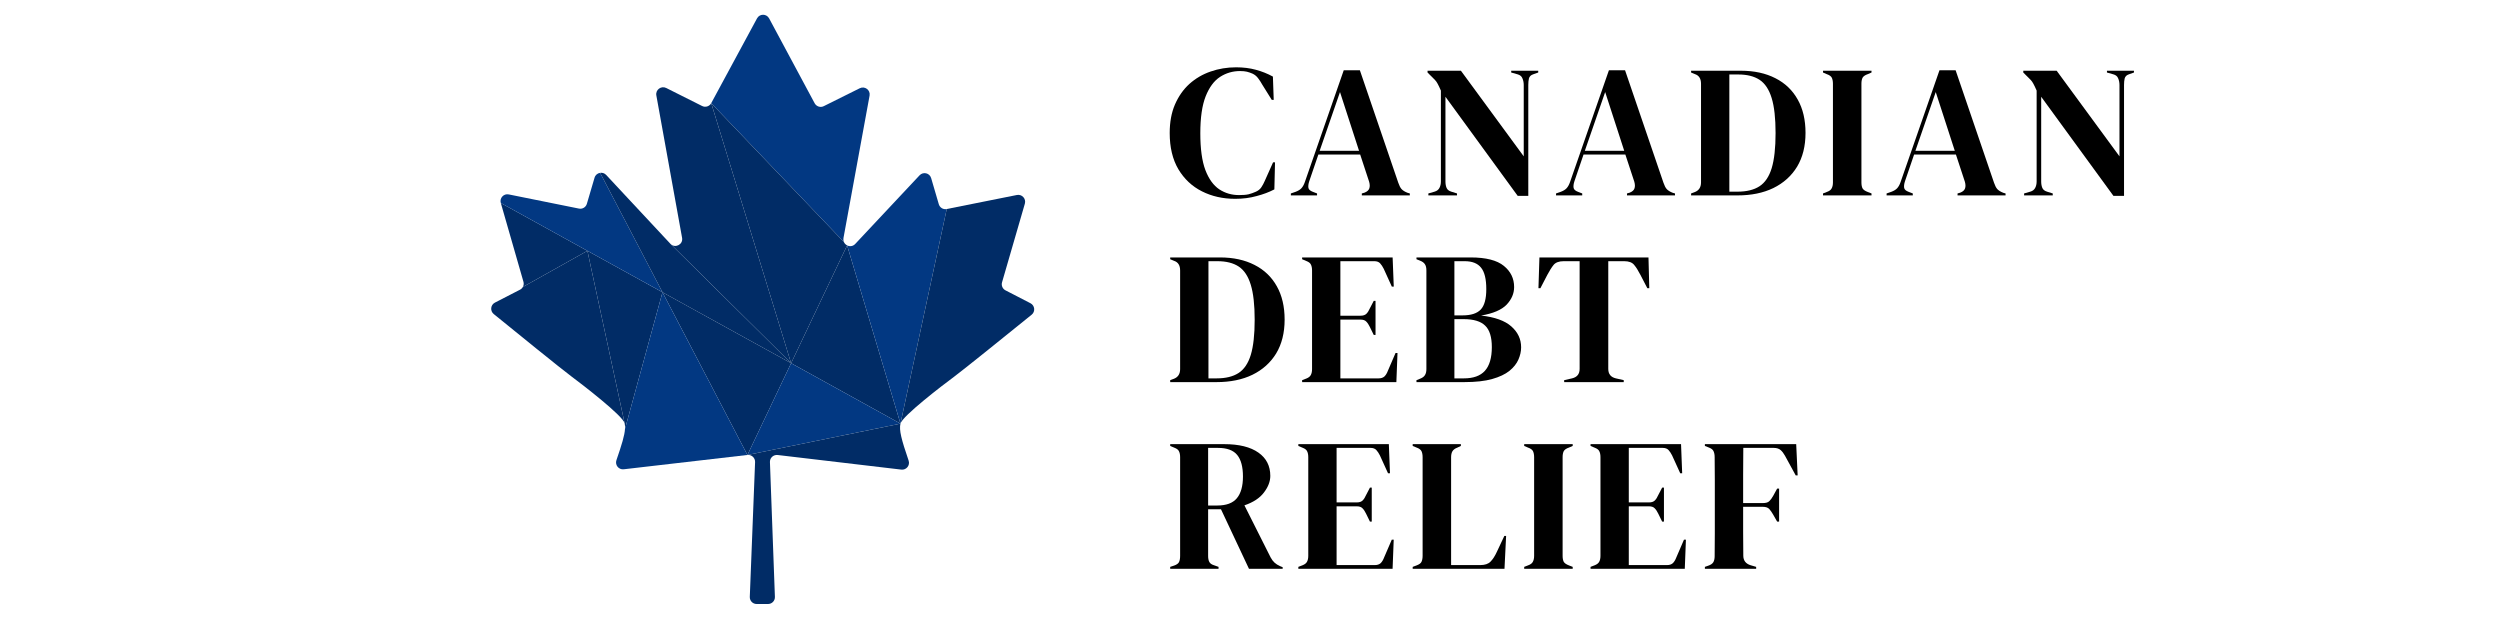 <svg xmlns="http://www.w3.org/2000/svg" xmlns:xlink="http://www.w3.org/1999/xlink" width="320" zoomAndPan="magnify" viewBox="0 0 240 60" height="80" preserveAspectRatio="xMidYMid meet" version="1.2"><defs><clipPath id="5a12cbe7ac"><path d="M 48 1.301 L 91 1.301 L 91 46 L 48 46 Z M 48 1.301 "/></clipPath><clipPath id="2523728dfc"><path d="M 47.008 9 L 99.508 9 L 99.508 58 L 47.008 58 Z M 47.008 9 "/></clipPath></defs><g id="cce4f42b57"><path style=" stroke:none;fill-rule:nonzero;fill:#012c66;fill-opacity:1;" d="M 64.406 23.453 L 75.945 34.867 L 68.277 9.902 C 68.109 10.215 67.719 10.336 67.402 10.176 L 63.953 8.445 C 63.469 8.207 62.914 8.621 63.008 9.156 L 65.48 22.832 C 65.594 23.453 64.863 23.844 64.406 23.453 Z M 75.945 34.867 L 86.445 40.668 L 81.324 23.559 Z M 63.598 28.059 L 64.875 30.5 L 71.754 43.676 L 75.945 34.867 Z M 63.598 28.055 L 56.391 24.078 L 59.965 40.633 C 60 40.789 60.012 40.965 60 41.172 L 63.598 28.059 Z M 56.391 24.078 L 50.191 27.551 C 50.277 27.402 50.301 27.223 50.25 27.047 L 48.078 19.488 L 56.391 24.078 "/><g clip-rule="nonzero" clip-path="url(#5a12cbe7ac)"><path style=" stroke:none;fill-rule:nonzero;fill:#023882;fill-opacity:1;" d="M 86.445 40.668 L 90.887 20.066 C 90.551 20.137 90.223 19.934 90.125 19.605 L 89.391 17.098 C 89.246 16.605 88.629 16.457 88.277 16.832 L 82.102 23.418 C 81.879 23.66 81.566 23.68 81.324 23.559 Z M 83.48 9.18 C 83.578 8.645 83.02 8.227 82.535 8.473 L 79.082 10.191 C 78.766 10.352 78.379 10.227 78.207 9.914 L 73.836 1.766 C 73.586 1.301 72.926 1.301 72.676 1.762 L 68.277 9.902 L 81.012 23.23 C 80.965 23.121 80.949 22.992 80.973 22.852 Z M 75.945 34.867 L 71.754 43.676 L 74.332 43.148 L 86.445 40.668 Z M 63.598 28.059 L 60 41.172 C 59.965 41.785 59.695 42.672 59.176 44.18 C 59.02 44.637 59.391 45.105 59.875 45.051 L 71.754 43.676 L 64.875 30.5 Z M 63.598 28.055 L 56.391 24.078 L 48.078 19.488 C 47.938 19.016 48.355 18.562 48.84 18.664 L 55.578 20.023 C 55.91 20.094 56.246 19.895 56.34 19.562 L 57.078 17.055 C 57.156 16.793 57.375 16.625 57.613 16.594 L 63.598 28.055 "/></g><g clip-rule="nonzero" clip-path="url(#2523728dfc)"><path style=" stroke:none;fill-rule:nonzero;fill:#012c66;fill-opacity:1;" d="M 96.523 27.871 C 96.246 27.727 96.109 27.406 96.195 27.105 L 98.387 19.551 C 98.523 19.074 98.109 18.625 97.625 18.719 L 90.887 20.066 L 86.445 40.668 C 86.621 39.945 90.473 36.992 91.586 36.172 C 92.469 35.52 97.156 31.734 99.039 30.211 C 99.41 29.914 99.348 29.332 98.93 29.113 Z M 75.945 34.867 L 64.406 23.453 L 64.352 23.398 L 58.191 16.793 C 58.031 16.621 57.816 16.562 57.613 16.594 L 63.598 28.055 L 63.598 28.059 Z M 81.012 23.23 L 68.277 9.902 L 75.945 34.867 L 81.324 23.559 C 81.191 23.488 81.074 23.375 81.012 23.23 Z M 74.332 43.148 L 74.445 43.691 C 74.508 43.676 74.578 43.672 74.652 43.68 L 86.527 45.082 C 87.008 45.141 87.387 44.672 87.227 44.215 C 86.535 42.188 86.297 41.289 86.445 40.668 Z M 72.488 44.359 L 71.98 57.301 C 71.965 57.672 72.262 57.984 72.637 57.984 L 73.734 57.984 C 74.105 57.984 74.406 57.676 74.391 57.301 L 73.914 44.359 C 73.902 44.027 74.137 43.75 74.445 43.691 L 74.332 43.148 L 71.754 43.676 C 72.156 43.633 72.504 43.957 72.488 44.359 Z M 56.391 24.078 L 59.965 40.633 C 59.793 39.914 55.949 36.949 54.84 36.125 C 53.957 35.473 49.277 31.68 47.398 30.148 C 47.031 29.848 47.09 29.27 47.512 29.051 L 49.918 27.812 C 50.035 27.754 50.129 27.664 50.191 27.551 L 56.391 24.078 "/></g><g style="fill:#000000;fill-opacity:1;"><g transform="translate(111.933, 18.759)"><path style="stroke:none" d="M 6.641 0.328 C 5.461 0.328 4.398 0.086 3.453 -0.391 C 2.504 -0.867 1.75 -1.578 1.188 -2.516 C 0.633 -3.461 0.359 -4.617 0.359 -5.984 C 0.359 -7.023 0.523 -7.938 0.859 -8.719 C 1.203 -9.508 1.664 -10.172 2.25 -10.703 C 2.844 -11.234 3.52 -11.629 4.281 -11.891 C 5.051 -12.16 5.867 -12.297 6.734 -12.297 C 7.422 -12.297 8.051 -12.219 8.625 -12.062 C 9.207 -11.906 9.754 -11.688 10.266 -11.406 L 10.344 -9.172 L 10.156 -9.172 L 9.25 -10.625 C 9.125 -10.852 8.988 -11.062 8.844 -11.25 C 8.707 -11.438 8.531 -11.582 8.312 -11.688 C 8.125 -11.77 7.941 -11.832 7.766 -11.875 C 7.598 -11.914 7.379 -11.938 7.109 -11.938 C 6.41 -11.938 5.77 -11.75 5.188 -11.375 C 4.613 -11 4.156 -10.379 3.812 -9.516 C 3.469 -8.648 3.297 -7.469 3.297 -5.969 C 3.297 -4.477 3.457 -3.301 3.781 -2.438 C 4.113 -1.57 4.562 -0.953 5.125 -0.578 C 5.688 -0.211 6.316 -0.031 7.016 -0.031 C 7.398 -0.031 7.707 -0.055 7.938 -0.109 C 8.176 -0.172 8.41 -0.254 8.641 -0.359 C 8.867 -0.461 9.039 -0.602 9.156 -0.781 C 9.281 -0.969 9.391 -1.172 9.484 -1.391 L 10.281 -3.172 L 10.469 -3.172 L 10.406 -0.578 C 9.906 -0.316 9.336 -0.102 8.703 0.062 C 8.078 0.238 7.391 0.328 6.641 0.328 Z M 6.641 0.328 "/></g></g><g style="fill:#000000;fill-opacity:1;"><g transform="translate(123.781, 18.759)"><path style="stroke:none" d="M 0.141 0 L 0.141 -0.188 L 0.594 -0.344 C 0.844 -0.438 1.031 -0.551 1.156 -0.688 C 1.289 -0.832 1.398 -1.031 1.484 -1.281 L 5.219 -12.016 L 6.766 -12.016 L 10.453 -1.219 C 10.547 -0.945 10.648 -0.742 10.766 -0.609 C 10.891 -0.473 11.082 -0.352 11.344 -0.25 L 11.562 -0.188 L 11.562 0 L 6.953 0 L 6.953 -0.188 L 7.219 -0.266 C 7.469 -0.367 7.617 -0.504 7.672 -0.672 C 7.734 -0.848 7.727 -1.062 7.656 -1.312 L 6.797 -3.922 L 2.781 -3.922 L 1.906 -1.359 C 1.82 -1.098 1.797 -0.883 1.828 -0.719 C 1.859 -0.562 2 -0.438 2.25 -0.344 L 2.656 -0.188 L 2.656 0 Z M 2.906 -4.281 L 6.688 -4.281 L 4.859 -9.922 Z M 2.906 -4.281 "/></g></g><g style="fill:#000000;fill-opacity:1;"><g transform="translate(136.482, 18.759)"><path style="stroke:none" d="M 0.641 0 L 0.641 -0.188 L 1.234 -0.359 C 1.453 -0.422 1.609 -0.539 1.703 -0.719 C 1.797 -0.895 1.844 -1.102 1.844 -1.344 L 1.844 -10.062 C 1.719 -10.352 1.613 -10.57 1.531 -10.719 C 1.457 -10.863 1.367 -10.988 1.266 -11.094 C 1.172 -11.195 1.039 -11.328 0.875 -11.484 L 0.562 -11.797 L 0.562 -11.969 L 3.766 -11.969 L 9.797 -3.75 L 9.797 -10.594 C 9.797 -10.832 9.754 -11.047 9.672 -11.234 C 9.598 -11.43 9.441 -11.562 9.203 -11.625 L 8.594 -11.797 L 8.594 -11.969 L 11.188 -11.969 L 11.188 -11.797 L 10.703 -11.625 C 10.484 -11.551 10.348 -11.422 10.297 -11.234 C 10.254 -11.055 10.234 -10.848 10.234 -10.609 L 10.234 0.047 L 9.219 0.047 L 2.281 -9.469 L 2.281 -1.344 C 2.281 -1.102 2.316 -0.895 2.391 -0.719 C 2.461 -0.551 2.613 -0.43 2.844 -0.359 L 3.391 -0.188 L 3.391 0 Z M 0.641 0 "/></g></g><g style="fill:#000000;fill-opacity:1;"><g transform="translate(149.238, 18.759)"><path style="stroke:none" d="M 0.141 0 L 0.141 -0.188 L 0.594 -0.344 C 0.844 -0.438 1.031 -0.551 1.156 -0.688 C 1.289 -0.832 1.398 -1.031 1.484 -1.281 L 5.219 -12.016 L 6.766 -12.016 L 10.453 -1.219 C 10.547 -0.945 10.648 -0.742 10.766 -0.609 C 10.891 -0.473 11.082 -0.352 11.344 -0.25 L 11.562 -0.188 L 11.562 0 L 6.953 0 L 6.953 -0.188 L 7.219 -0.266 C 7.469 -0.367 7.617 -0.504 7.672 -0.672 C 7.734 -0.848 7.727 -1.062 7.656 -1.312 L 6.797 -3.922 L 2.781 -3.922 L 1.906 -1.359 C 1.82 -1.098 1.797 -0.883 1.828 -0.719 C 1.859 -0.562 2 -0.438 2.25 -0.344 L 2.656 -0.188 L 2.656 0 Z M 2.906 -4.281 L 6.688 -4.281 L 4.859 -9.922 Z M 2.906 -4.281 "/></g></g><g style="fill:#000000;fill-opacity:1;"><g transform="translate(161.939, 18.759)"><path style="stroke:none" d="M 0.406 0 L 0.406 -0.188 L 0.781 -0.328 C 1.164 -0.484 1.359 -0.789 1.359 -1.25 L 1.359 -10.719 C 1.359 -11.207 1.164 -11.516 0.781 -11.641 L 0.406 -11.797 L 0.406 -11.969 L 5.188 -11.969 C 6.469 -11.969 7.57 -11.727 8.5 -11.25 C 9.426 -10.781 10.141 -10.098 10.641 -9.203 C 11.141 -8.316 11.391 -7.25 11.391 -6 C 11.391 -4.727 11.117 -3.645 10.578 -2.75 C 10.035 -1.863 9.273 -1.18 8.297 -0.703 C 7.328 -0.234 6.18 0 4.859 0 Z M 4.078 -0.359 L 4.859 -0.359 C 5.734 -0.359 6.438 -0.531 6.969 -0.875 C 7.5 -1.219 7.891 -1.797 8.141 -2.609 C 8.391 -3.43 8.516 -4.555 8.516 -5.984 C 8.516 -7.41 8.391 -8.531 8.141 -9.344 C 7.891 -10.164 7.504 -10.75 6.984 -11.094 C 6.461 -11.438 5.781 -11.609 4.938 -11.609 L 4.078 -11.609 Z M 4.078 -0.359 "/></g></g><g style="fill:#000000;fill-opacity:1;"><g transform="translate(174.603, 18.759)"><path style="stroke:none" d="M 0.406 0 L 0.406 -0.188 L 0.766 -0.328 C 1.004 -0.41 1.16 -0.523 1.234 -0.672 C 1.316 -0.816 1.359 -1.008 1.359 -1.25 L 1.359 -10.719 C 1.359 -10.957 1.32 -11.148 1.25 -11.297 C 1.176 -11.441 1.016 -11.555 0.766 -11.641 L 0.406 -11.797 L 0.406 -11.969 L 5.062 -11.969 L 5.062 -11.797 L 4.703 -11.641 C 4.453 -11.555 4.285 -11.441 4.203 -11.297 C 4.129 -11.148 4.094 -10.957 4.094 -10.719 L 4.094 -1.25 C 4.094 -1.008 4.129 -0.816 4.203 -0.672 C 4.285 -0.535 4.453 -0.422 4.703 -0.328 L 5.062 -0.188 L 5.062 0 Z M 0.406 0 "/></g></g><g style="fill:#000000;fill-opacity:1;"><g transform="translate(180.972, 18.759)"><path style="stroke:none" d="M 0.141 0 L 0.141 -0.188 L 0.594 -0.344 C 0.844 -0.438 1.031 -0.551 1.156 -0.688 C 1.289 -0.832 1.398 -1.031 1.484 -1.281 L 5.219 -12.016 L 6.766 -12.016 L 10.453 -1.219 C 10.547 -0.945 10.648 -0.742 10.766 -0.609 C 10.891 -0.473 11.082 -0.352 11.344 -0.25 L 11.562 -0.188 L 11.562 0 L 6.953 0 L 6.953 -0.188 L 7.219 -0.266 C 7.469 -0.367 7.617 -0.504 7.672 -0.672 C 7.734 -0.848 7.727 -1.062 7.656 -1.312 L 6.797 -3.922 L 2.781 -3.922 L 1.906 -1.359 C 1.82 -1.098 1.797 -0.883 1.828 -0.719 C 1.859 -0.562 2 -0.438 2.25 -0.344 L 2.656 -0.188 L 2.656 0 Z M 2.906 -4.281 L 6.688 -4.281 L 4.859 -9.922 Z M 2.906 -4.281 "/></g></g><g style="fill:#000000;fill-opacity:1;"><g transform="translate(193.673, 18.759)"><path style="stroke:none" d="M 0.641 0 L 0.641 -0.188 L 1.234 -0.359 C 1.453 -0.422 1.609 -0.539 1.703 -0.719 C 1.797 -0.895 1.844 -1.102 1.844 -1.344 L 1.844 -10.062 C 1.719 -10.352 1.613 -10.57 1.531 -10.719 C 1.457 -10.863 1.367 -10.988 1.266 -11.094 C 1.172 -11.195 1.039 -11.328 0.875 -11.484 L 0.562 -11.797 L 0.562 -11.969 L 3.766 -11.969 L 9.797 -3.75 L 9.797 -10.594 C 9.797 -10.832 9.754 -11.047 9.672 -11.234 C 9.598 -11.43 9.441 -11.562 9.203 -11.625 L 8.594 -11.797 L 8.594 -11.969 L 11.188 -11.969 L 11.188 -11.797 L 10.703 -11.625 C 10.484 -11.551 10.348 -11.422 10.297 -11.234 C 10.254 -11.055 10.234 -10.848 10.234 -10.609 L 10.234 0.047 L 9.219 0.047 L 2.281 -9.469 L 2.281 -1.344 C 2.281 -1.102 2.316 -0.895 2.391 -0.719 C 2.461 -0.551 2.613 -0.43 2.844 -0.359 L 3.391 -0.188 L 3.391 0 Z M 0.641 0 "/></g></g><g style="fill:#000000;fill-opacity:1;"><g transform="translate(111.933, 36.683)"><path style="stroke:none" d="M 0.406 0 L 0.406 -0.188 L 0.781 -0.328 C 1.164 -0.484 1.359 -0.789 1.359 -1.25 L 1.359 -10.719 C 1.359 -11.207 1.164 -11.516 0.781 -11.641 L 0.406 -11.797 L 0.406 -11.969 L 5.188 -11.969 C 6.469 -11.969 7.57 -11.727 8.5 -11.25 C 9.426 -10.781 10.141 -10.098 10.641 -9.203 C 11.141 -8.316 11.391 -7.25 11.391 -6 C 11.391 -4.727 11.117 -3.645 10.578 -2.75 C 10.035 -1.863 9.273 -1.18 8.297 -0.703 C 7.328 -0.234 6.18 0 4.859 0 Z M 4.078 -0.359 L 4.859 -0.359 C 5.734 -0.359 6.438 -0.531 6.969 -0.875 C 7.5 -1.219 7.891 -1.797 8.141 -2.609 C 8.391 -3.43 8.516 -4.555 8.516 -5.984 C 8.516 -7.41 8.391 -8.531 8.141 -9.344 C 7.891 -10.164 7.504 -10.75 6.984 -11.094 C 6.461 -11.438 5.781 -11.609 4.938 -11.609 L 4.078 -11.609 Z M 4.078 -0.359 "/></g></g><g style="fill:#000000;fill-opacity:1;"><g transform="translate(124.598, 36.683)"><path style="stroke:none" d="M 0.406 0 L 0.406 -0.188 L 0.812 -0.344 C 1.02 -0.426 1.16 -0.535 1.234 -0.672 C 1.316 -0.816 1.359 -1.008 1.359 -1.25 L 1.359 -10.719 C 1.359 -10.957 1.32 -11.145 1.25 -11.281 C 1.188 -11.426 1.039 -11.539 0.812 -11.625 L 0.406 -11.797 L 0.406 -11.969 L 9.094 -11.969 L 9.203 -9.172 L 9.016 -9.172 L 8.234 -10.891 C 8.129 -11.098 8.016 -11.27 7.891 -11.406 C 7.766 -11.539 7.582 -11.609 7.344 -11.609 L 4.078 -11.609 L 4.078 -6.375 L 6.016 -6.375 C 6.266 -6.375 6.453 -6.438 6.578 -6.562 C 6.703 -6.688 6.812 -6.859 6.906 -7.078 L 7.281 -7.797 L 7.453 -7.797 L 7.453 -4.531 L 7.281 -4.531 L 6.906 -5.297 C 6.801 -5.516 6.688 -5.688 6.562 -5.812 C 6.445 -5.938 6.266 -6 6.016 -6 L 4.078 -6 L 4.078 -0.359 L 7.75 -0.359 C 7.988 -0.359 8.176 -0.422 8.312 -0.547 C 8.445 -0.68 8.555 -0.863 8.641 -1.094 L 9.375 -2.797 L 9.562 -2.797 L 9.453 0 Z M 0.406 0 "/></g></g><g style="fill:#000000;fill-opacity:1;"><g transform="translate(135.575, 36.683)"><path style="stroke:none" d="M 0.406 0 L 0.406 -0.188 L 0.719 -0.312 C 0.969 -0.406 1.133 -0.523 1.219 -0.672 C 1.312 -0.816 1.359 -1.008 1.359 -1.25 L 1.359 -10.719 C 1.359 -10.977 1.312 -11.176 1.219 -11.312 C 1.133 -11.457 0.969 -11.578 0.719 -11.672 L 0.406 -11.797 L 0.406 -11.969 L 5.609 -11.969 C 7.078 -11.969 8.141 -11.695 8.797 -11.156 C 9.453 -10.625 9.781 -9.945 9.781 -9.125 C 9.781 -8.508 9.539 -7.945 9.062 -7.438 C 8.582 -6.938 7.766 -6.586 6.609 -6.391 C 7.93 -6.242 8.898 -5.895 9.516 -5.344 C 10.141 -4.789 10.453 -4.125 10.453 -3.344 C 10.453 -2.945 10.363 -2.551 10.188 -2.156 C 10.02 -1.77 9.734 -1.41 9.328 -1.078 C 8.922 -0.754 8.367 -0.492 7.672 -0.297 C 6.973 -0.098 6.082 0 5 0 Z M 4.047 -6.406 L 4.828 -6.406 C 5.641 -6.406 6.223 -6.594 6.578 -6.969 C 6.93 -7.344 7.109 -7.992 7.109 -8.922 C 7.109 -9.891 6.941 -10.578 6.609 -10.984 C 6.285 -11.398 5.758 -11.609 5.031 -11.609 L 4.047 -11.609 Z M 4.047 -0.359 L 4.953 -0.359 C 5.859 -0.359 6.531 -0.598 6.969 -1.078 C 7.414 -1.566 7.641 -2.328 7.641 -3.359 C 7.641 -4.328 7.426 -5.016 7 -5.422 C 6.582 -5.836 5.891 -6.047 4.922 -6.047 L 4.047 -6.047 Z M 4.047 -0.359 "/></g></g><g style="fill:#000000;fill-opacity:1;"><g transform="translate(147.332, 36.683)"><path style="stroke:none" d="M 2.828 0 L 2.828 -0.188 L 3.578 -0.359 C 4.066 -0.473 4.312 -0.773 4.312 -1.266 L 4.312 -11.609 L 2.781 -11.609 C 2.332 -11.609 2.008 -11.488 1.812 -11.25 C 1.625 -11.02 1.422 -10.695 1.203 -10.281 L 0.547 -9.016 L 0.359 -9.016 L 0.453 -11.969 L 10.922 -11.969 L 11 -9.016 L 10.812 -9.016 L 10.156 -10.281 C 9.945 -10.695 9.742 -11.02 9.547 -11.25 C 9.359 -11.488 9.039 -11.609 8.594 -11.609 L 7.062 -11.609 L 7.062 -1.266 C 7.062 -0.773 7.305 -0.473 7.797 -0.359 L 8.547 -0.188 L 8.547 0 Z M 2.828 0 "/></g></g><g style="fill:#000000;fill-opacity:1;"><g transform="translate(111.933, 54.607)"><path style="stroke:none" d="M 0.406 0 L 0.406 -0.188 L 0.781 -0.312 C 1.02 -0.395 1.176 -0.504 1.25 -0.641 C 1.32 -0.785 1.359 -0.984 1.359 -1.234 L 1.359 -10.719 C 1.359 -10.957 1.32 -11.145 1.25 -11.281 C 1.188 -11.426 1.039 -11.539 0.812 -11.625 L 0.406 -11.797 L 0.406 -11.969 L 5.594 -11.969 C 7.02 -11.969 8.113 -11.695 8.875 -11.156 C 9.633 -10.625 10.016 -9.879 10.016 -8.922 C 10.016 -8.391 9.812 -7.859 9.406 -7.328 C 9.008 -6.797 8.383 -6.383 7.531 -6.094 L 10.047 -1.094 C 10.16 -0.883 10.285 -0.719 10.422 -0.594 C 10.555 -0.469 10.738 -0.352 10.969 -0.25 L 11.203 -0.156 L 11.203 0 L 7.969 0 L 5.281 -5.719 L 4.047 -5.719 L 4.047 -1.234 C 4.047 -1.004 4.082 -0.816 4.156 -0.672 C 4.227 -0.523 4.379 -0.414 4.609 -0.344 L 5.047 -0.188 L 5.047 0 Z M 4.047 -6.078 L 4.922 -6.078 C 5.785 -6.078 6.41 -6.305 6.797 -6.766 C 7.191 -7.234 7.391 -7.93 7.391 -8.859 C 7.391 -9.785 7.207 -10.473 6.844 -10.922 C 6.477 -11.379 5.863 -11.609 5 -11.609 L 4.047 -11.609 Z M 4.047 -6.078 "/></g></g><g style="fill:#000000;fill-opacity:1;"><g transform="translate(124.235, 54.607)"><path style="stroke:none" d="M 0.406 0 L 0.406 -0.188 L 0.812 -0.344 C 1.02 -0.426 1.16 -0.535 1.234 -0.672 C 1.316 -0.816 1.359 -1.008 1.359 -1.25 L 1.359 -10.719 C 1.359 -10.957 1.32 -11.145 1.25 -11.281 C 1.188 -11.426 1.039 -11.539 0.812 -11.625 L 0.406 -11.797 L 0.406 -11.969 L 9.094 -11.969 L 9.203 -9.172 L 9.016 -9.172 L 8.234 -10.891 C 8.129 -11.098 8.016 -11.27 7.891 -11.406 C 7.766 -11.539 7.582 -11.609 7.344 -11.609 L 4.078 -11.609 L 4.078 -6.375 L 6.016 -6.375 C 6.266 -6.375 6.453 -6.438 6.578 -6.562 C 6.703 -6.688 6.812 -6.859 6.906 -7.078 L 7.281 -7.797 L 7.453 -7.797 L 7.453 -4.531 L 7.281 -4.531 L 6.906 -5.297 C 6.801 -5.516 6.688 -5.688 6.562 -5.812 C 6.445 -5.938 6.266 -6 6.016 -6 L 4.078 -6 L 4.078 -0.359 L 7.75 -0.359 C 7.988 -0.359 8.176 -0.422 8.312 -0.547 C 8.445 -0.68 8.555 -0.863 8.641 -1.094 L 9.375 -2.797 L 9.562 -2.797 L 9.453 0 Z M 0.406 0 "/></g></g><g style="fill:#000000;fill-opacity:1;"><g transform="translate(135.212, 54.607)"><path style="stroke:none" d="M 0.406 0 L 0.406 -0.188 L 0.781 -0.328 C 1.031 -0.422 1.188 -0.535 1.25 -0.672 C 1.32 -0.816 1.359 -1.008 1.359 -1.25 L 1.359 -10.719 C 1.359 -10.957 1.32 -11.148 1.25 -11.297 C 1.176 -11.441 1.02 -11.555 0.781 -11.641 L 0.406 -11.797 L 0.406 -11.969 L 5.031 -11.969 L 5.031 -11.797 L 4.703 -11.641 C 4.473 -11.555 4.312 -11.438 4.219 -11.281 C 4.133 -11.133 4.094 -10.941 4.094 -10.703 L 4.094 -0.359 L 6.891 -0.359 C 7.336 -0.359 7.664 -0.469 7.875 -0.688 C 8.094 -0.906 8.297 -1.219 8.484 -1.625 L 9.203 -3.156 L 9.375 -3.156 L 9.219 0 Z M 0.406 0 "/></g></g><g style="fill:#000000;fill-opacity:1;"><g transform="translate(145.917, 54.607)"><path style="stroke:none" d="M 0.406 0 L 0.406 -0.188 L 0.766 -0.328 C 1.004 -0.41 1.16 -0.523 1.234 -0.672 C 1.316 -0.816 1.359 -1.008 1.359 -1.25 L 1.359 -10.719 C 1.359 -10.957 1.32 -11.148 1.25 -11.297 C 1.176 -11.441 1.016 -11.555 0.766 -11.641 L 0.406 -11.797 L 0.406 -11.969 L 5.062 -11.969 L 5.062 -11.797 L 4.703 -11.641 C 4.453 -11.555 4.285 -11.441 4.203 -11.297 C 4.129 -11.148 4.094 -10.957 4.094 -10.719 L 4.094 -1.25 C 4.094 -1.008 4.129 -0.816 4.203 -0.672 C 4.285 -0.535 4.453 -0.422 4.703 -0.328 L 5.062 -0.188 L 5.062 0 Z M 0.406 0 "/></g></g><g style="fill:#000000;fill-opacity:1;"><g transform="translate(152.286, 54.607)"><path style="stroke:none" d="M 0.406 0 L 0.406 -0.188 L 0.812 -0.344 C 1.02 -0.426 1.16 -0.535 1.234 -0.672 C 1.316 -0.816 1.359 -1.008 1.359 -1.25 L 1.359 -10.719 C 1.359 -10.957 1.32 -11.145 1.25 -11.281 C 1.188 -11.426 1.039 -11.539 0.812 -11.625 L 0.406 -11.797 L 0.406 -11.969 L 9.094 -11.969 L 9.203 -9.172 L 9.016 -9.172 L 8.234 -10.891 C 8.129 -11.098 8.016 -11.27 7.891 -11.406 C 7.766 -11.539 7.582 -11.609 7.344 -11.609 L 4.078 -11.609 L 4.078 -6.375 L 6.016 -6.375 C 6.266 -6.375 6.453 -6.438 6.578 -6.562 C 6.703 -6.688 6.812 -6.859 6.906 -7.078 L 7.281 -7.797 L 7.453 -7.797 L 7.453 -4.531 L 7.281 -4.531 L 6.906 -5.297 C 6.801 -5.516 6.688 -5.688 6.562 -5.812 C 6.445 -5.938 6.266 -6 6.016 -6 L 4.078 -6 L 4.078 -0.359 L 7.75 -0.359 C 7.988 -0.359 8.176 -0.422 8.312 -0.547 C 8.445 -0.68 8.555 -0.863 8.641 -1.094 L 9.375 -2.797 L 9.562 -2.797 L 9.453 0 Z M 0.406 0 "/></g></g><g style="fill:#000000;fill-opacity:1;"><g transform="translate(163.263, 54.607)"><path style="stroke:none" d="M 0.406 0 L 0.406 -0.188 L 0.719 -0.297 C 0.969 -0.379 1.133 -0.492 1.219 -0.641 C 1.301 -0.785 1.344 -0.977 1.344 -1.219 C 1.352 -1.938 1.359 -2.664 1.359 -3.406 C 1.359 -4.145 1.359 -4.883 1.359 -5.625 L 1.359 -6.344 C 1.359 -7.07 1.359 -7.801 1.359 -8.531 C 1.359 -9.258 1.352 -9.988 1.344 -10.719 C 1.344 -10.957 1.305 -11.148 1.234 -11.297 C 1.172 -11.441 1.023 -11.555 0.797 -11.641 L 0.406 -11.797 L 0.406 -11.969 L 9.172 -11.969 L 9.312 -8.969 L 9.125 -8.969 L 8.094 -10.859 C 7.969 -11.086 7.828 -11.27 7.672 -11.406 C 7.516 -11.539 7.297 -11.609 7.016 -11.609 L 4.094 -11.609 C 4.082 -10.754 4.078 -9.879 4.078 -8.984 C 4.078 -8.086 4.078 -7.195 4.078 -6.312 L 5.969 -6.312 C 6.25 -6.312 6.453 -6.367 6.578 -6.484 C 6.711 -6.609 6.844 -6.785 6.969 -7.016 L 7.344 -7.703 L 7.531 -7.703 L 7.531 -4.531 L 7.344 -4.531 L 6.953 -5.219 C 6.828 -5.438 6.703 -5.613 6.578 -5.75 C 6.453 -5.883 6.25 -5.953 5.969 -5.953 L 4.078 -5.953 C 4.078 -5.109 4.078 -4.301 4.078 -3.531 C 4.078 -2.758 4.082 -2.004 4.094 -1.266 C 4.094 -0.797 4.328 -0.488 4.797 -0.344 L 5.328 -0.188 L 5.328 0 Z M 0.406 0 "/></g></g></g></svg>